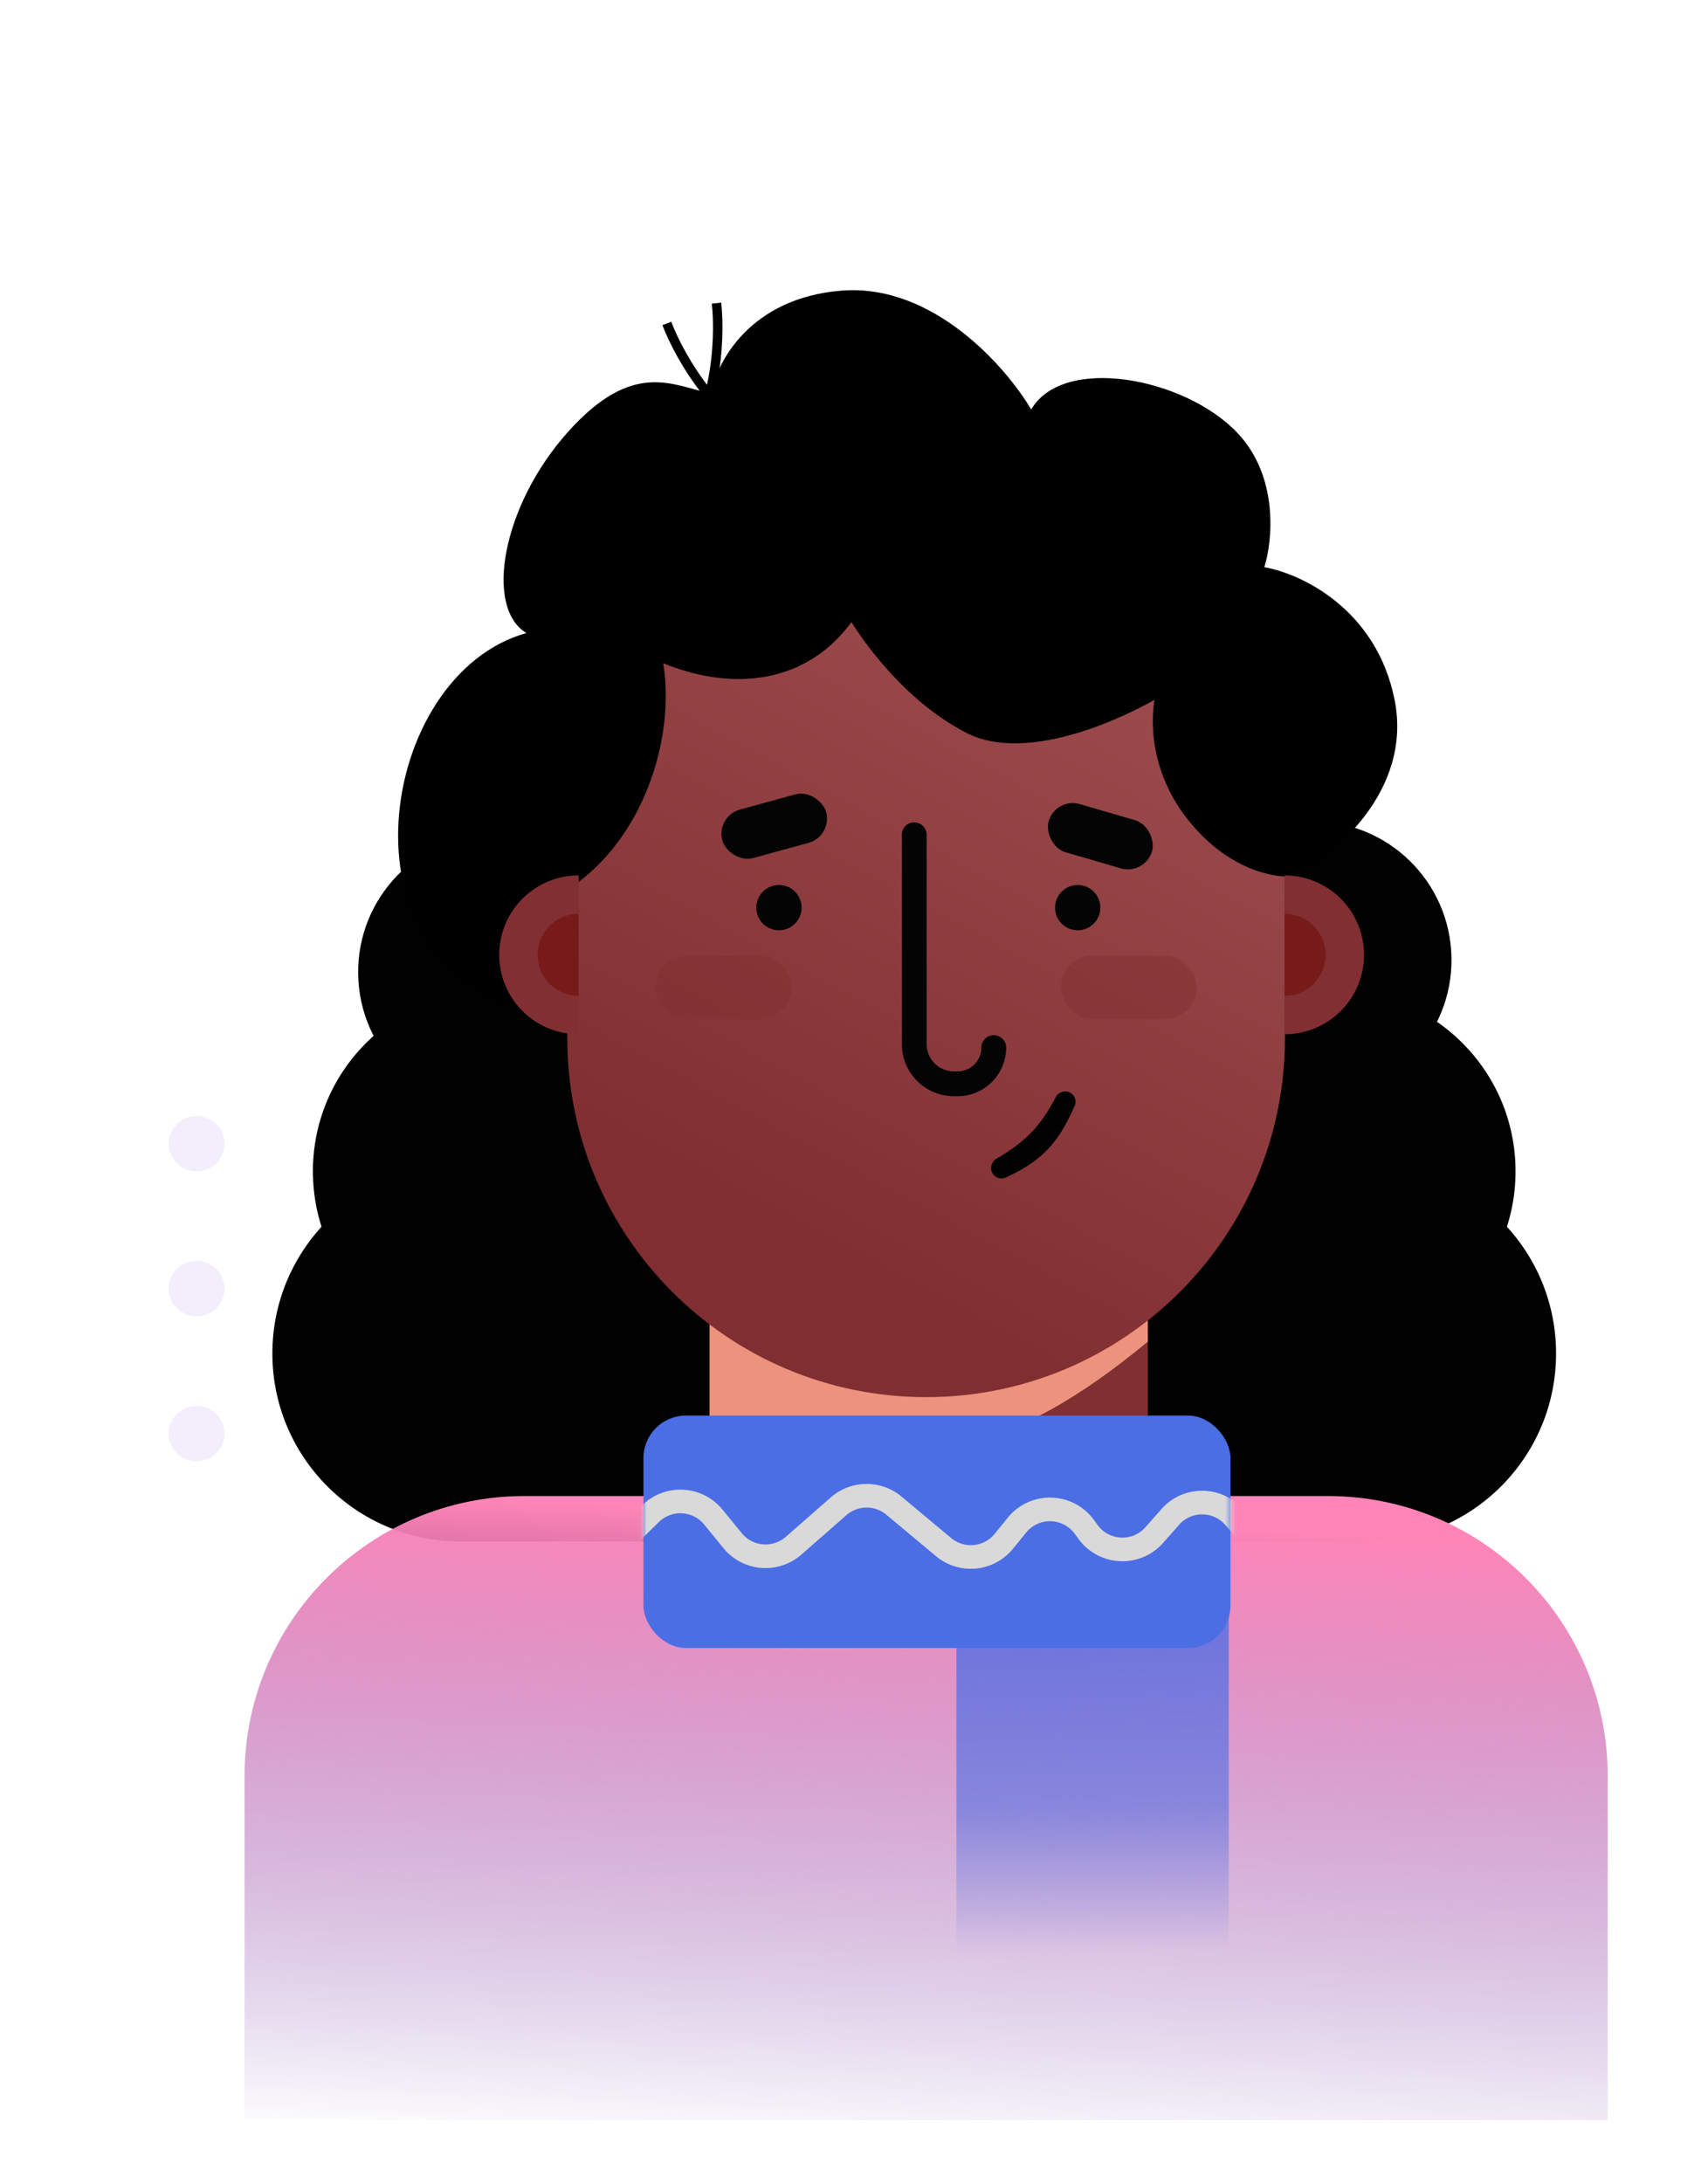 <svg width="313" height="400" viewBox="0 0 313 400" fill="none" xmlns="http://www.w3.org/2000/svg"><g opacity=".268"><ellipse cx="5.11" cy="5.059" rx="5.11" ry="5.059" transform="matrix(-1 0 0 1 176.452 204.512)" fill="#d2c0f3"/><ellipse cx="5.11" cy="5.059" rx="5.11" ry="5.059" transform="matrix(-1 0 0 1 150.436 204.512)" fill="#d2c0f3"/><ellipse cx="5.11" cy="5.059" rx="5.11" ry="5.059" transform="matrix(-1 0 0 1 122.566 204.512)" fill="#d2c0f3"/><ellipse cx="5.11" cy="5.059" rx="5.11" ry="5.059" transform="matrix(-1 0 0 1 176.452 204.512)" fill="#d2c0f3"/><ellipse cx="5.11" cy="5.059" rx="5.11" ry="5.059" transform="matrix(-1 0 0 1 150.436 204.512)" fill="#d2c0f3"/><ellipse cx="5.11" cy="5.059" rx="5.11" ry="5.059" transform="matrix(-1 0 0 1 122.566 204.512)" fill="#d2c0f3"/><ellipse cx="5.11" cy="5.059" rx="5.11" ry="5.059" transform="matrix(-1 0 0 1 176.452 231.073)" fill="#d2c0f3"/><ellipse cx="5.11" cy="5.059" rx="5.11" ry="5.059" transform="matrix(-1 0 0 1 150.436 231.073)" fill="#d2c0f3"/><ellipse cx="5.11" cy="5.059" rx="5.11" ry="5.059" transform="matrix(-1 0 0 1 122.566 231.073)" fill="#d2c0f3"/><ellipse cx="5.11" cy="5.059" rx="5.11" ry="5.059" transform="matrix(-1 0 0 1 176.452 231.073)" fill="#d2c0f3"/><ellipse cx="5.11" cy="5.059" rx="5.11" ry="5.059" transform="matrix(-1 0 0 1 150.436 231.073)" fill="#d2c0f3"/><ellipse cx="5.11" cy="5.059" rx="5.11" ry="5.059" transform="matrix(-1 0 0 1 122.566 231.073)" fill="#d2c0f3"/><ellipse cx="5.11" cy="5.059" rx="5.11" ry="5.059" transform="matrix(-1 0 0 1 176.452 257.633)" fill="#652bd2"/><ellipse cx="5.11" cy="5.059" rx="5.11" ry="5.059" transform="matrix(-1 0 0 1 150.436 257.633)" fill="#652bd2"/><ellipse cx="5.11" cy="5.059" rx="5.11" ry="5.059" transform="matrix(-1 0 0 1 122.566 257.633)" fill="#652bd2"/><ellipse cx="5.11" cy="5.059" rx="5.11" ry="5.059" transform="matrix(-1 0 0 1 176.452 257.633)" fill="#652bd2"/><ellipse cx="5.11" cy="5.059" rx="5.11" ry="5.059" transform="matrix(-1 0 0 1 150.436 257.633)" fill="#652bd2"/><ellipse cx="5.11" cy="5.059" rx="5.11" ry="5.059" transform="matrix(-1 0 0 1 122.566 257.633)" fill="#652bd2"/><ellipse cx="5.11" cy="5.059" rx="5.11" ry="5.059" transform="matrix(-1 0 0 1 95.021 204.512)" fill="#d2c0f3"/><ellipse cx="5.11" cy="5.059" rx="5.11" ry="5.059" transform="matrix(-1 0 0 1 69.005 204.512)" fill="#d2c0f3"/><ellipse cx="5.11" cy="5.059" rx="5.11" ry="5.059" transform="matrix(-1 0 0 1 41.136 204.512)" fill="#d2c0f3"/><ellipse cx="5.11" cy="5.059" rx="5.11" ry="5.059" transform="matrix(-1 0 0 1 95.021 204.512)" fill="#d2c0f3"/><ellipse cx="5.11" cy="5.059" rx="5.11" ry="5.059" transform="matrix(-1 0 0 1 69.005 204.512)" fill="#d2c0f3"/><ellipse cx="5.11" cy="5.059" rx="5.11" ry="5.059" transform="matrix(-1 0 0 1 41.136 204.512)" fill="#d2c0f3"/><ellipse cx="5.11" cy="5.059" rx="5.11" ry="5.059" transform="matrix(-1 0 0 1 95.021 231.073)" fill="#d2c0f3"/><ellipse cx="5.11" cy="5.059" rx="5.11" ry="5.059" transform="matrix(-1 0 0 1 69.005 231.073)" fill="#d2c0f3"/><ellipse cx="5.11" cy="5.059" rx="5.11" ry="5.059" transform="matrix(-1 0 0 1 41.136 231.073)" fill="#d2c0f3"/><ellipse cx="5.11" cy="5.059" rx="5.11" ry="5.059" transform="matrix(-1 0 0 1 95.021 231.073)" fill="#d2c0f3"/><ellipse cx="5.11" cy="5.059" rx="5.11" ry="5.059" transform="matrix(-1 0 0 1 69.005 231.073)" fill="#d2c0f3"/><ellipse cx="5.11" cy="5.059" rx="5.11" ry="5.059" transform="matrix(-1 0 0 1 41.136 231.073)" fill="#d2c0f3"/><ellipse cx="5.11" cy="5.059" rx="5.11" ry="5.059" transform="matrix(-1 0 0 1 95.021 257.633)" fill="#d2c0f3"/><ellipse cx="5.11" cy="5.059" rx="5.11" ry="5.059" transform="matrix(-1 0 0 1 69.005 257.633)" fill="#d2c0f3"/><ellipse cx="5.11" cy="5.059" rx="5.11" ry="5.059" transform="matrix(-1 0 0 1 41.136 257.633)" fill="#d2c0f3"/><ellipse cx="5.11" cy="5.059" rx="5.11" ry="5.059" transform="matrix(-1 0 0 1 95.021 257.633)" fill="#d2c0f3"/><ellipse cx="5.11" cy="5.059" rx="5.11" ry="5.059" transform="matrix(-1 0 0 1 69.005 257.633)" fill="#d2c0f3"/><ellipse cx="5.11" cy="5.059" rx="5.11" ry="5.059" transform="matrix(-1 0 0 1 41.136 257.633)" fill="#d2c0f3"/></g><path d="M49.915 248.015c0-19.025 15.423-34.449 34.449-34.449h166.344c19.026 0 34.449 15.424 34.449 34.449 0 19.026-15.423 34.449-34.449 34.449H84.364c-19.026 0-34.449-15.423-34.449-34.449" fill="#010101"/><path d="M57.34 214.631c0-18.364 14.887-33.251 33.251-33.251h153.89c18.364 0 33.25 14.887 33.25 33.251s-14.886 33.25-33.25 33.25H90.591c-18.364 0-33.25-14.886-33.25-33.25" fill="#010101"/><path d="M65.634 178.501c-.207-14.04 11.006-25.589 25.045-25.796l149.516-2.205c14.039-.207 25.588 11.006 25.795 25.045s-11.006 25.588-25.045 25.796l-149.516 2.205c-14.04.207-25.588-11.006-25.795-25.045" fill="#010101"/><path d="M44.815 325.435c0-28.334 22.969-51.303 51.302-51.303H243.32c28.334 0 51.303 22.969 51.303 51.303v63.07H44.815z" fill="url(#a)"/><path fill="#802f32" d="M130.037 221.504h80.305v61.565h-80.305z"/><rect x="225.169" y="259.711" width="107.579" height="49.901" rx="7.797" transform="rotate(90 225.169 259.711)" fill="url(#b)"/><path d="M210.342 221.504h-80.305v41.661c37.768 7.446 55.221 3.352 80.305-17.314z" fill="#ed927d" style="mix-blend-mode:multiply"/><rect x="117.914" y="259.387" width="107.579" height="42.595" rx="7.797" fill="#4b6ee5"/><mask id="c" style="mask-type:alpha" maskUnits="userSpaceOnUse" x="117" y="259" width="109" height="43"><rect x="117.914" y="259.387" width="107.579" height="42.595" rx="7.797" fill="#4b6ee5"/></mask><g mask="url(#c)"><path d="m107.765 288.551 11.473-11.204c3.275-3.197 8.586-2.9 11.483.643l3.531 4.319a7.797 7.797 0 0 0 11.172.931l8.255-7.227a7.796 7.796 0 0 1 10.13-.121l9.108 7.599a7.796 7.796 0 0 0 11.046-1.07l2.4-2.954c3.222-3.966 9.324-3.812 12.342.311l.694.947c2.942 4.02 8.847 4.287 12.14.55l2.906-3.298c3.086-3.502 8.536-3.526 11.653-.051l9.532 10.625" stroke="#d9d9d9" stroke-width="4.331"/></g><path d="M103.96 143.607c0-36.315 29.44-65.754 65.755-65.754 36.316 0 65.755 29.439 65.755 65.755v46.65c0 36.315-29.439 65.755-65.755 65.755s-65.755-29.44-65.755-65.755z" fill="url(#d)"/><path d="M255.566 128.228c3.351 16.754-11.429 29.049-19.108 32.4 0 0-9.791.689-18.587-10.201-8.795-10.889-6.282-22.199-6.282-22.199s-21.566 12.735-34.55 6.034-21.002-20.269-21.002-20.269c-8.061 10.998-21.246 12.943-34.499 7.535 2.128 12.935-2.979 30.66-15.589 40.152-5.052.421-8.842 23.576-8.842 23.576-35.995-7.999-27.986-61.689-.63-69.254-7.74-4.608-4.512-23.273 7.536-36.777s19.34-8.516 26.321-7.12c.977-5.725 7.12-17.508 23.874-18.849 16.753-1.34 30.156 13.962 34.763 21.78 5.864-10.052 28.062-5.863 37.696 4.189 7.706 8.042 6.562 19.825 5.026 24.711 6.562 1.117 20.523 7.539 23.873 24.292" fill="#000"/><rect x="193.466" y="146.055" width="19.718" height="9.205" rx="4.602" transform="rotate(16.252 193.466 146.055)" fill="#040404"/><rect x="131.157" y="149.562" width="19.718" height="9.205" rx="4.602" transform="rotate(-15.318 131.157 149.562)" fill="#040404"/><circle cx="142.747" cy="166.316" r="4.15" fill="#040404"/><circle cx="197.493" cy="166.316" r="4.15" fill="#040404"/><path d="M106.038 189.521a14.56 14.56 0 0 1-14.556-14.556 14.556 14.556 0 0 1 14.556-14.555z" fill="#812f32"/><path d="M106.037 182.477a7.512 7.512 0 0 1 0-15.026z" fill="#771b19"/><path d="M235.413 189.52a14.56 14.56 0 0 0 14.555-14.556 14.56 14.56 0 0 0-14.555-14.555z" fill="#812f32"/><path d="M235.413 182.477a7.52 7.52 0 0 0 5.312-2.201 7.52 7.52 0 0 0 2.201-5.312 7.52 7.52 0 0 0-2.201-5.312 7.5 7.5 0 0 0-5.312-2.201z" fill="#771b19"/><rect x="120.145" y="175.127" width="24.866" height="11.608" rx="5.804" fill="#823033" style="mix-blend-mode:multiply" opacity=".5"/><rect x="194.419" y="175.127" width="24.866" height="11.608" rx="5.804" fill="#823033" style="mix-blend-mode:multiply" opacity=".5"/><path d="M167.537 152.961v38.349a7.29 7.29 0 0 0 7.288 7.288h.651a6.636 6.636 0 0 0 6.636-6.636" stroke="#040404" stroke-width="4.546" stroke-linecap="round"/><path d="M182.218 215.412c-.941-.906-.709-2.467.422-3.119 5.343-3.079 8.118-6.048 10.812-11.22.598-1.148 2.136-1.44 3.068-.542.56.539.734 1.37.422 2.082-2.97 6.772-5.881 10.033-12.645 13.16a1.87 1.87 0 0 1-2.079-.361" fill="#010101"/><path d="M131.304 55.548c.752 6.656.058 22.145-8.734 30.847" stroke="#000" stroke-width="1.733"/><path d="M122.203 59.267c2.366 6.267 10.048 19.735 21.841 23.47" stroke="#000" stroke-width="1.733"/><defs><linearGradient id="a" x1="163.479" y1="277.646" x2="158.136" y2="407.129" gradientUnits="userSpaceOnUse"><stop stop-color="#ff85b8"/><stop offset=".908" stop-color="#6032a3" stop-opacity="0"/></linearGradient><linearGradient id="b" x1="229.631" y1="282.881" x2="323.019" y2="281.823" gradientUnits="userSpaceOnUse"><stop stop-color="#4b6ee5"/><stop offset=".717" stop-color="#4b6ee5" stop-opacity=".563"/><stop offset="1" stop-color="#4b6ee5" stop-opacity="0"/></linearGradient><linearGradient id="d" x1="226.425" y1="92.706" x2="132.406" y2="266.568" gradientUnits="userSpaceOnUse"><stop stop-color="#a35355"/><stop offset=".806" stop-color="#802e31"/></linearGradient></defs></svg>